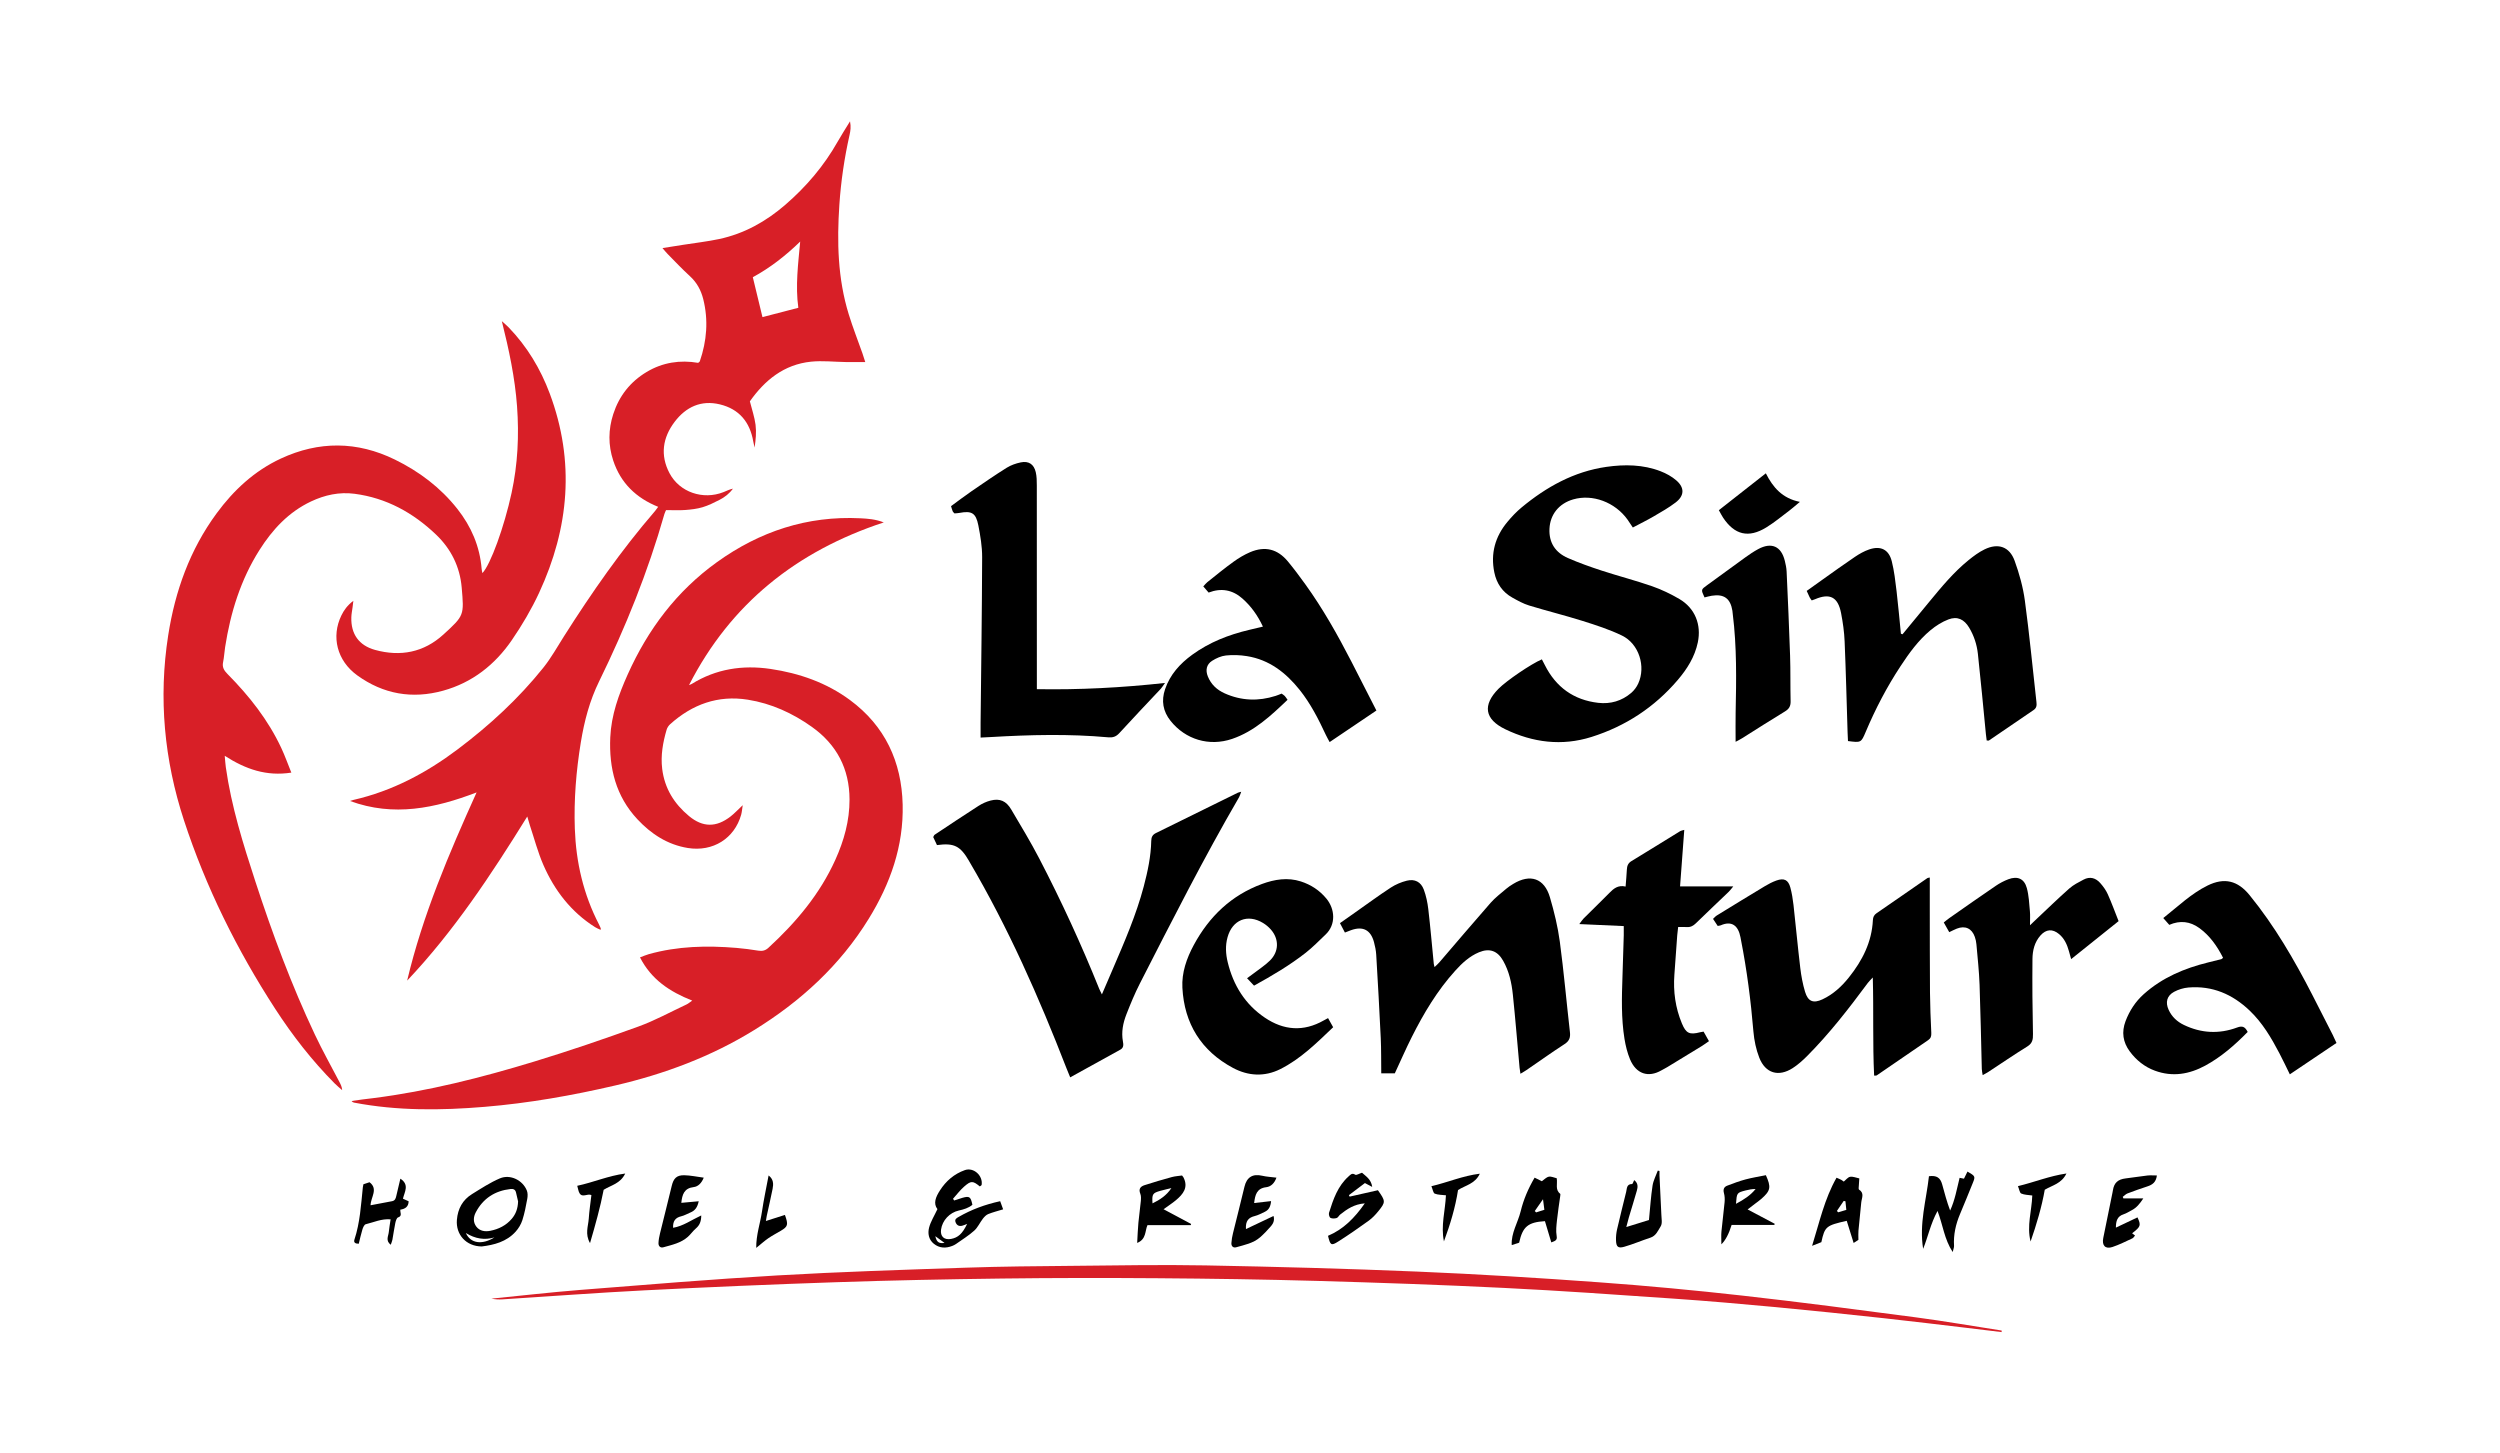 <svg xmlns="http://www.w3.org/2000/svg" id="Capa_1" viewBox="0 0 1087.08 632.02"><defs><style>      .st0 {        fill: #d81f27;      }    </style></defs><g><path class="st0" d="M207.28,344.55c-18.05,6.93-36.13,10.73-55.07,3.75.5-.16,1-.37,1.51-.48,16.77-3.83,31.6-11.69,45.24-21.95,13.84-10.42,26.54-22.08,37.37-35.63,3.34-4.18,5.98-8.94,8.86-13.48,12.08-19.03,24.92-37.49,39.67-54.58.39-.45.72-.96,1.34-1.79-9.63-3.86-16.34-10.4-19.56-20.15-2.21-6.71-2.15-13.47.03-20.19,2.56-7.88,7.38-14.03,14.49-18.29,7-4.2,14.61-5.32,22.42-3.98.38-.34.65-.46.72-.66,3.05-8.88,3.79-17.91,1.49-27.07-.97-3.86-2.79-7.23-5.82-9.99-3.34-3.05-6.45-6.36-9.63-9.58-.67-.67-1.25-1.42-2.28-2.6,3.34-.53,6.19-.98,9.04-1.43,5.2-.82,10.44-1.41,15.58-2.5,10.9-2.32,20.35-7.61,28.73-14.84,9.15-7.9,16.89-16.98,22.85-27.54,1.56-2.76,3.3-5.43,5.36-8.81.47,2.45.18,4.18-.19,5.85-2.27,10.04-3.76,20.19-4.45,30.46-1.08,16.07-.72,32.06,4.08,47.61,1.76,5.72,3.96,11.3,5.95,16.95.4,1.13.74,2.29,1.23,3.8-3.05,0-5.79.03-8.54,0-5.01-.07-10.08-.67-15.03-.16-11.8,1.22-20.14,8.09-26.6,17.25.9,3.59,2.04,6.85,2.47,10.2.41,3.23.09,6.56-.43,9.91-.19-.89-.42-1.78-.57-2.67-1.44-8.42-6.13-14.09-14.5-16.12-8.16-1.98-14.78,1.12-19.67,7.57-5.22,6.88-6.39,14.53-2.23,22.38,4.39,8.28,14.55,11.71,23.45,8.21,1.33-.53,2.61-1.19,4.12-1.52-1.53,2.13-3.55,3.71-5.84,4.88-2.39,1.22-4.82,2.44-7.37,3.2-2.44.73-5.04,1.02-7.59,1.21-2.66.2-5.35.04-8.29.04-.16.38-.51,1.01-.71,1.69-7.15,25.13-16.89,49.29-28.36,72.71-4.17,8.5-6.47,17.32-7.98,26.52-2.04,12.47-3.06,25-2.62,37.63.52,14.63,3.75,28.57,10.51,41.62.28.54.52,1.1.76,1.66.04.09-.01.22-.05.7-.9-.43-1.75-.74-2.49-1.22-10.37-6.59-17.56-15.92-22.4-27-2.43-5.57-3.97-11.53-5.9-17.32-.33-1-.6-2.03-1.11-3.75-15.81,25.51-31.96,49.92-52.23,71.36,6.75-28.47,18.16-55.16,30.21-81.87ZM331.54,137.89c5.16-1.34,10.18-2.64,15.6-4.05-1.33-9.58-.07-19.09.81-28.8-6.34,6.18-13.21,11.49-20.6,15.5,1.46,6.03,2.8,11.58,4.19,17.34Z"></path><path class="st0" d="M300.97,435.08c-9.74-3.86-17.75-9.13-22.68-18.78,1.36-.5,2.53-1.03,3.76-1.38,12.56-3.54,25.36-3.82,38.25-2.74,3.17.26,6.33.7,9.47,1.2,1.7.27,3.03-.03,4.34-1.23,12.01-11.03,22.36-23.31,29.13-38.3,3.75-8.32,6.19-16.95,6.16-26.22-.04-13.39-5.6-23.9-16.39-31.57-8.36-5.95-17.6-10.18-27.82-11.81-12.99-2.07-24.14,2.01-33.78,10.65-.69.62-1.29,1.53-1.55,2.42-1.62,5.55-2.63,11.15-1.92,17,1.04,8.5,5.22,15.19,11.66,20.53,6.01,4.98,11.88,4.98,18.04.2,1.7-1.32,3.18-2.93,5.32-4.93-.29,1.84-.37,3.02-.68,4.14-2.9,10.32-12.26,16.24-23.21,14.47-8.81-1.43-15.96-6.1-21.93-12.51-9.33-10.01-12.37-22.18-11.78-35.55.43-9.74,3.66-18.66,7.58-27.4,8.78-19.58,21.29-36.26,38.83-48.85,18.58-13.35,39.25-20.2,62.31-19.06,3.25.16,6.51.38,10.21,1.79-37.93,12.51-66.57,35.32-84.69,70.75.4-.17.83-.29,1.19-.51,10.58-6.56,22.12-8.31,34.24-6.52,12.52,1.85,24.3,5.95,34.54,13.51,15.24,11.25,22.47,26.79,22.93,45.48.44,18.06-5.38,34.41-14.73,49.6-12.5,20.33-29.63,35.97-49.82,48.43-18.72,11.56-39.03,19.12-60.41,24.1-18.75,4.37-37.66,7.7-56.83,9.3-18.95,1.58-37.91,1.77-56.71-1.83-.35-.07-.7-.18-1.13-.71,1.56-.23,3.11-.46,4.68-.67,1.58-.21,3.16-.38,4.73-.58,23.88-3.02,47.11-8.93,70.06-15.92,15.21-4.64,30.27-9.78,45.22-15.2,7.22-2.62,14.02-6.37,21-9.64.72-.34,1.34-.9,2.42-1.64Z"></path><path class="st0" d="M209.74,249.23c3.54-3.64,9.52-20.13,12.72-34.94,2.68-12.4,3.29-24.95,2.37-37.58-.91-12.48-3.51-24.64-6.62-37.06.99.9,2.03,1.74,2.96,2.7,8.02,8.32,13.87,18.04,17.89,28.81,11.01,29.5,8.44,58.4-4.63,86.58-3.33,7.18-7.41,14.1-11.89,20.63-7.33,10.68-17.18,18.45-29.86,21.96-13.43,3.72-26.03,1.51-37.33-6.66-8.82-6.38-11.4-16.82-6.91-26.05,1.13-2.32,2.59-4.37,5.21-6.38-.16,1.33-.25,2.08-.34,2.82-.19,1.45-.5,2.9-.54,4.36-.22,7.25,3.29,12.23,10.28,14.17,11.07,3.06,21.23,1.11,29.78-6.7,9.1-8.3,8.96-8.35,7.93-20.43-.77-8.97-4.6-16.74-11.12-22.97-9.97-9.53-21.6-15.96-35.47-17.78-6.63-.87-12.93.51-18.91,3.33-9.75,4.6-16.76,12.17-22.42,21.1-8.2,12.93-12.61,27.23-14.95,42.24-.34,2.17-.43,4.39-.88,6.54-.47,2.2.4,3.62,1.89,5.13,9.44,9.54,17.69,19.97,23.41,32.2,1.59,3.39,2.84,6.93,4.37,10.71-10.81,1.68-19.85-1.45-28.96-7.31.2,2.16.27,3.56.47,4.95,2.4,17.04,7.53,33.38,12.84,49.66,7.4,22.69,15.7,45.04,25.9,66.64,3.29,6.96,7.07,13.69,10.63,20.52.55,1.06,1.12,2.1,1.23,3.62-1.1-.98-2.26-1.9-3.29-2.95-9.78-9.86-18.27-20.75-25.81-32.38-16.66-25.68-30.18-52.93-39.7-82.02-8.57-26.2-11.12-53.09-6.85-80.43,3-19.23,9.41-37.19,21.05-53.03,7.43-10.11,16.44-18.48,27.92-23.82,16.55-7.7,33.17-7.6,49.59.43,10.57,5.17,19.82,12.14,27.16,21.43,6.06,7.68,9.79,16.32,10.58,26.14.05.57.2,1.13.33,1.82Z"></path></g><path d="M710.02,229.4c-.97-1.45-1.62-2.48-2.32-3.46-5.46-7.6-15.23-11.22-23.62-8.79-6.2,1.8-10.03,6.56-10.32,12.77-.29,6.14,2.63,10.39,8.06,12.75,4.81,2.1,9.78,3.86,14.77,5.49,7.21,2.35,14.57,4.24,21.73,6.73,4.13,1.44,8.16,3.37,11.93,5.58,6.82,4,9.64,11.19,8.01,18.89-1.33,6.31-4.66,11.55-8.73,16.33-10.1,11.84-22.68,20.09-37.49,24.76-12.88,4.06-25.47,2.45-37.48-3.34-9.06-4.37-9.96-10.52-2.96-17.61,3.48-3.53,14.27-10.87,18.86-12.79.43.82.88,1.66,1.3,2.51,4.82,9.58,12.54,15.17,23.21,16.4,5.32.61,10.24-.81,14.34-4.32,1.26-1.08,2.35-2.55,3.04-4.05,3.42-7.45.34-17.3-7.05-20.88-5.46-2.65-11.33-4.54-17.14-6.37-7.69-2.42-15.54-4.35-23.25-6.71-2.54-.78-4.95-2.12-7.29-3.43-4.31-2.4-6.85-6.14-7.84-10.97-1.68-8.24.36-15.54,5.67-21.92,1.87-2.25,3.91-4.42,6.15-6.28,10.81-8.97,22.84-15.66,36.92-17.68,7.9-1.13,15.93-1.05,23.55,1.9,2.46.95,4.93,2.3,6.9,4.03,3.62,3.17,3.47,6.63-.36,9.56-3,2.29-6.33,4.17-9.6,6.08-2.83,1.65-5.79,3.1-9,4.8Z"></path><path d="M479.15,432.38c1.75-4.07,3.29-7.64,4.82-11.21,5.01-11.68,10.09-23.33,13.36-35.68,1.72-6.52,3.13-13.08,3.27-19.84.03-1.69.58-2.7,2.09-3.44,11.86-5.81,23.7-11.67,35.55-17.5.32-.16.69-.21,1.48-.43-.38.98-.56,1.74-.93,2.38-15.37,26.44-29.18,53.71-43.1,80.93-2.22,4.34-4.09,8.88-5.87,13.43-1.48,3.78-2.29,7.73-1.53,11.86.25,1.33.39,2.71-1.12,3.54-7.15,3.94-14.3,7.9-21.81,12.05-.63-1.53-1.14-2.73-1.61-3.94-11.99-30.93-25.37-61.2-42.22-89.85-.06-.11-.11-.22-.17-.32-3.78-6.52-6.48-7.89-13.93-6.89-.53-1.12-1.09-2.32-1.63-3.48.25-.42.36-.84.63-1.02,6.32-4.2,12.62-8.42,19.01-12.51,1.62-1.04,3.47-1.88,5.33-2.36,4.01-1.02,6.76.17,8.96,3.91,4.16,7.05,8.42,14.07,12.19,21.33,9.59,18.45,18.28,37.32,26.05,56.62.26.64.6,1.25,1.19,2.46Z"></path><path d="M839.13,381.57c0,4.73,0,9.23,0,13.72.02,12.1,0,24.19.09,36.29.05,5.86.3,11.73.57,17.59.06,1.36-.2,2.32-1.36,3.11-7.48,5.1-14.92,10.24-22.39,15.35-.17.12-.47.04-1.11.09-.67-13.99-.18-28-.58-42.68-.99,1.08-1.65,1.67-2.17,2.38-8.23,11.11-16.69,22.04-26.47,31.86-1.89,1.89-3.94,3.71-6.18,5.16-6.14,3.96-11.88,2.29-14.54-4.52-1.4-3.58-2.22-7.53-2.55-11.37-1.12-13.41-2.83-26.73-5.43-39.94-.07-.36-.13-.72-.2-1.08-.97-5.07-3.81-7.27-8.57-5.17-.32.14-.7.15-1.33.27-.62-.93-1.27-1.91-2.03-3.07.58-.53,1.03-1.1,1.61-1.46,6.98-4.29,13.96-8.58,20.99-12.8,1.56-.94,3.22-1.79,4.93-2.41,3.35-1.21,5.19-.32,6.1,3.07.66,2.47,1.07,5.02,1.36,7.57,1.02,9.11,1.85,18.23,2.94,27.33.42,3.5,1.07,7.03,2.08,10.4,1.28,4.25,3.6,5.15,7.59,3.28,4.63-2.17,8.31-5.56,11.47-9.52,5.85-7.31,9.97-15.37,10.44-24.93.07-1.33.5-2.24,1.64-3.02,7.37-5.04,14.69-10.16,22.03-15.23.18-.13.46-.12,1.05-.26Z"></path><path d="M584.82,405.52c-.71-1.35-1.37-2.6-2.16-4.11,2.37-1.67,4.55-3.2,6.73-4.73,5.11-3.59,10.13-7.3,15.35-10.71,2.1-1.37,4.56-2.41,7-3.02,3.44-.86,6.13.54,7.37,3.86,1.01,2.71,1.62,5.64,1.96,8.52.92,7.89,1.6,15.81,2.38,23.72.03.34.15.67.34,1.47.84-.82,1.52-1.39,2.1-2.07,7.42-8.62,14.76-17.31,22.27-25.86,2-2.28,4.49-4.14,6.81-6.13.92-.79,1.96-1.46,3.01-2.1,7.42-4.53,13.55-2.47,15.98,5.81,1.85,6.31,3.43,12.77,4.3,19.28,1.75,13.08,2.9,26.24,4.4,39.36.26,2.32-.24,3.83-2.32,5.18-5.65,3.66-11.12,7.58-16.68,11.38-.69.47-1.42.87-2.52,1.54-.16-1.1-.31-1.87-.38-2.64-.97-10.59-1.82-21.2-2.92-31.78-.53-5.11-1.63-10.14-4.21-14.71-2.45-4.34-5.91-5.61-10.5-3.71-4.16,1.73-7.39,4.75-10.36,8.04-7.78,8.6-13.67,18.47-18.85,28.77-2.58,5.12-4.87,10.39-7.41,15.85h-5.89c-.07-5.19.02-10.3-.22-15.4-.57-12.08-1.25-24.16-1.97-36.23-.11-1.82-.49-3.64-.96-5.41-1.43-5.35-4.84-7.09-10.02-5.21-.79.29-1.57.6-2.62,1.01Z"></path><path d="M827.27,275.81c3.87-4.71,7.74-9.42,11.62-14.11,5.3-6.42,10.59-12.85,17.09-18.12,2.17-1.76,4.47-3.48,6.97-4.69,5.91-2.88,10.85-1.2,13.08,4.96,2.02,5.59,3.66,11.45,4.45,17.33,1.98,14.65,3.37,29.37,5.03,44.06.16,1.42.12,2.59-1.24,3.51-6.49,4.38-12.93,8.82-19.4,13.23-.16.11-.46.01-.99.01-.11-.87-.25-1.77-.34-2.69-1.15-11.67-2.21-23.34-3.49-35-.44-4.01-1.7-7.88-3.81-11.4-2.15-3.58-5.1-5.04-8.98-3.56-2.79,1.06-5.46,2.75-7.77,4.66-5.32,4.41-9.34,9.99-13.11,15.73-5.93,9.01-10.89,18.54-15.09,28.47-2.02,4.78-2.04,4.77-7.73,4.04-.06-1.2-.13-2.49-.17-3.77-.41-13.19-.73-26.38-1.29-39.56-.17-4.13-.76-8.28-1.55-12.35-1.37-7-4.89-8.75-11.36-5.97-.43.18-.87.31-1.39.5-.34-.5-.66-.87-.88-1.29-.43-.86-.81-1.75-1.31-2.85,2.36-1.69,4.63-3.31,6.9-4.92,4.69-3.32,9.34-6.7,14.11-9.91,1.91-1.29,3.99-2.46,6.15-3.2,5.02-1.72,8.56.04,9.84,5.16,1.06,4.24,1.56,8.65,2.08,13,.73,6.15,1.26,12.32,1.88,18.48.23.08.47.17.7.25Z"></path><path d="M426.39,320.71c0-2.35-.02-4.27,0-6.19.25-24.09.6-48.18.68-72.28.01-4.6-.77-9.27-1.66-13.81-1.07-5.41-2.9-6.41-8.23-5.4-.71.13-1.44.15-2.14.21-.31-.35-.64-.58-.77-.89-.27-.66-.45-1.36-.73-2.27,3.02-2.2,5.92-4.42,8.93-6.49,5.04-3.46,10.08-6.94,15.25-10.18,1.82-1.14,4-1.9,6.12-2.35,3.46-.72,5.73.78,6.54,4.24.44,1.88.46,3.88.46,5.82.03,27.9.02,55.79.02,83.69,0,1.45,0,2.9,0,4.86,18.63.32,36.86-.64,55.73-2.7-.9,1.24-1.3,1.94-1.83,2.52-6.02,6.43-12.12,12.79-18.05,19.3-1.41,1.55-2.83,2-4.81,1.82-16.99-1.54-33.98-1.12-50.97-.12-1.34.08-2.67.14-4.52.23Z"></path><path d="M549.17,272.49c-2.34-4.99-5.2-8.92-8.9-12.2-4.3-3.82-9.24-4.73-14.72-2.62-.79-.92-1.5-1.72-2.32-2.68.67-.71,1.17-1.39,1.81-1.9,3.73-2.97,7.42-6,11.29-8.79,2.26-1.63,4.71-3.11,7.27-4.2,6.49-2.75,11.92-1.38,16.42,4.04,2.65,3.2,5.13,6.54,7.56,9.91,7.67,10.64,14.07,22.04,20.07,33.67,3.58,6.95,7.11,13.92,10.85,21.24-6.74,4.55-13.39,9.04-20.33,13.72-.64-1.21-1.19-2.12-1.63-3.07-3.21-6.88-6.64-13.65-11.4-19.61-5.96-7.46-13.19-13.13-22.92-14.69-2.99-.48-6.12-.61-9.12-.29-2.09.22-4.25,1.18-6.05,2.33-2.45,1.57-2.94,4.08-1.84,6.8,1.4,3.47,3.97,5.85,7.33,7.35,7.23,3.24,14.64,3.5,22.16,1.09.81-.26,1.59-.6,2.58-.98.42.3.95.59,1.35,1,.41.42.71.95,1.24,1.69-7.26,6.92-14.47,13.72-24.11,17-10,3.4-20.28.26-26.74-7.82-3.34-4.17-4.11-8.77-2.41-13.78,2.17-6.38,6.46-11.1,11.83-15.01,7.45-5.42,15.81-8.68,24.7-10.79,1.88-.45,3.76-.89,6.05-1.44Z"></path><path d="M977.38,448.71c-5.62,5.72-11.5,10.87-18.44,14.64-6.96,3.78-14.26,5.04-21.92,2.22-4.5-1.65-8.1-4.57-10.92-8.36-2.99-4.01-3.64-8.45-1.84-13.19,1.73-4.53,4.28-8.48,7.92-11.74,8.06-7.21,17.67-11.24,28.02-13.79,1.9-.47,3.8-.92,5.69-1.41.21-.05.38-.28.77-.59-2.55-5.03-5.71-9.61-10.38-12.98-3.96-2.85-8.29-3.4-13.01-1.35-.82-.94-1.6-1.82-2.61-2.96,6.41-5.05,12.11-10.63,19.3-14.16,7.28-3.56,13.06-2.14,18.22,4.19,10.88,13.35,19.46,28.14,27.3,43.4,2.96,5.76,5.9,11.54,8.84,17.32.54,1.07,1.02,2.18,1.66,3.56-6.77,4.56-13.42,9.03-20.29,13.65-1.62-3.29-3.01-6.27-4.54-9.17-3.53-6.73-7.36-13.25-12.95-18.57-7.47-7.11-16.2-10.88-26.6-10.02-2.12.18-4.35.86-6.23,1.87-3.15,1.69-3.87,4.58-2.38,7.83,1.38,3.02,3.68,5.16,6.64,6.58,7.55,3.63,15.32,4.02,23.13,1.12,2.25-.84,3.43-.4,4.59,1.89Z"></path><path d="M545.29,428.58c-1-1.06-1.9-2.01-3.03-3.21,1.16-.85,2.13-1.53,3.06-2.25,2.32-1.79,4.82-3.4,6.9-5.45,3.96-3.89,4.03-9.39.35-13.53-.96-1.08-2.12-2.05-3.36-2.8-6.71-4.07-13.34-1.35-15.43,6.19-1.02,3.66-.8,7.3.07,10.88,2.42,9.99,7.53,18.3,16.15,24.11,8.21,5.54,16.8,6.21,25.59,1.21.52-.3,1.06-.57,1.89-1.02.75,1.35,1.44,2.58,2.22,3.97-7.23,6.88-14.16,13.8-23.03,18.23-6.86,3.43-13.96,2.97-20.51-.53-13.83-7.4-21.2-19.27-22.02-34.88-.34-6.57,1.83-12.78,4.96-18.58,6.7-12.4,16.3-21.62,29.66-26.54,5.47-2.01,11.15-2.95,16.91-1.09,4.4,1.42,8.15,3.88,11.11,7.48,3.72,4.52,4.23,11.25-.39,15.62-2.84,2.69-5.57,5.52-8.63,7.92-6.94,5.43-14.51,9.91-22.44,14.27Z"></path><path d="M740.78,448.59c.81,1.43,1.52,2.69,2.33,4.14-1.11.76-2.08,1.49-3.1,2.12-5,3.07-10.01,6.13-15.03,9.17-.83.51-1.72.93-2.57,1.42-5.63,3.24-10.96,1.62-13.65-4.89-1.15-2.79-1.89-5.81-2.38-8.8-1.45-8.97-1.19-18.03-.88-27.07.21-5.98.39-11.97.56-17.95.04-1.21,0-2.41,0-4.04-6.4-.29-12.54-.56-19.33-.87.92-1.21,1.33-1.89,1.88-2.44,3.72-3.71,7.51-7.36,11.2-11.11,1.86-1.89,3.74-3.52,7.05-2.77.2-2.63.43-5.02.55-7.41.08-1.56.52-2.76,1.97-3.64,7.11-4.31,14.16-8.71,21.25-13.06.38-.23.87-.27,1.74-.53-.62,8.29-1.21,16.26-1.83,24.58h23.14c-.94,1.12-1.4,1.79-1.97,2.33-4.76,4.57-9.57,9.1-14.3,13.71-1.13,1.1-2.29,1.74-3.88,1.64-1.19-.08-2.38-.02-3.82-.02-.17,1.44-.32,2.5-.4,3.57-.42,5.73-.82,11.46-1.24,17.18-.54,7.31.44,14.38,3.26,21.16,1.8,4.34,3.31,5.06,7.99,3.83.34-.09.7-.13,1.44-.26Z"></path><path class="st0" d="M870.39,579.24c-4.96-.6-9.92-1.22-14.88-1.8-12.15-1.43-24.3-2.93-36.47-4.25-15.7-1.7-31.4-3.36-47.11-4.83-14.74-1.38-29.5-2.66-44.28-3.68-24.54-1.7-49.09-3.44-73.66-4.65-27.13-1.34-54.29-2.28-81.45-3.05-23-.65-46.01-.99-69.02-1.16-22.65-.17-45.3-.16-67.95.13-24.11.3-48.22.8-72.31,1.61-27.64.93-55.28,2.12-82.9,3.52-20.65,1.05-41.28,2.62-61.92,3.93-1.58.1-3.17.01-4.79-.32,12.8-1.27,25.59-2.75,38.41-3.77,28.67-2.27,57.34-4.66,86.05-6.33,27.24-1.58,54.53-2.43,81.81-3.36,15.53-.53,31.08-.66,46.63-.8,19.22-.18,38.45-.55,57.66-.19,30.71.58,61.43,1.4,92.12,2.69,26.29,1.1,52.56,2.73,78.8,4.64,20.87,1.51,41.72,3.47,62.51,5.8,25.17,2.82,50.29,6.13,75.4,9.45,12.48,1.65,24.89,3.81,37.33,5.74,0,.23,0,.46.01.69Z"></path><path d="M882.7,402.34c1.18-1.13,1.76-1.69,2.35-2.24,4.9-4.6,9.72-9.3,14.75-13.76,1.8-1.59,4.05-2.72,6.21-3.86,2.77-1.47,5.3-.72,7.27,1.53,1.28,1.45,2.47,3.09,3.25,4.84,1.69,3.76,3.1,7.66,4.7,11.69-6.91,5.54-13.57,10.87-20.63,16.52-.39-1.42-.67-2.42-.95-3.41-.8-2.87-1.96-5.54-4.33-7.5-2.83-2.34-5.61-2.13-8.05.61-2.59,2.91-3.45,6.54-3.49,10.22-.1,10.88-.02,21.76.22,32.64.05,2.43-.26,4.06-2.49,5.44-5.72,3.54-11.28,7.35-16.91,11.04-.7.46-1.45.83-2.47,1.4-.16-1.05-.36-1.84-.38-2.64-.32-12.22-.53-24.45-.97-36.67-.21-5.86-.86-11.71-1.37-17.56-.09-1.09-.33-2.19-.69-3.22-1.29-3.72-4.2-5.04-7.84-3.61-1.01.4-1.97.91-3.29,1.53-.79-1.39-1.54-2.72-2.38-4.21.9-.72,1.62-1.35,2.4-1.89,6.72-4.7,13.43-9.42,20.2-14.03,1.7-1.16,3.58-2.15,5.51-2.88,3.97-1.49,6.89-.25,8.01,3.84.89,3.25,1.02,6.72,1.34,10.11.17,1.76.03,3.55.03,6.07Z"></path><path d="M754.7,322.57c0-4.7-.07-8.71.01-12.72.3-14.29.53-28.58-1.25-42.82-.06-.48-.08-.98-.16-1.46-.86-5.34-3.65-7.38-8.99-6.52-1.07.17-2.11.49-3.13.73-1.59-3.42-1.56-3.38,1.16-5.35,5.55-4.01,11.05-8.08,16.61-12.08,1.78-1.28,3.62-2.53,5.55-3.57,5.8-3.14,10.03-1.27,11.59,5.06.38,1.54.72,3.11.79,4.69.55,12.2,1.11,24.4,1.51,36.6.22,6.59.07,13.19.23,19.79.05,2.08-.63,3.33-2.43,4.42-6.27,3.8-12.44,7.77-18.65,11.67-.7.44-1.44.8-2.83,1.55Z"></path><path d="M767.84,205.81c3.12,6.17,7.18,10.9,14.8,12.42-1.87,1.56-3.18,2.74-4.57,3.79-3.31,2.49-6.52,5.17-10.04,7.33-7.7,4.74-13.8,3.25-18.79-4.28-.6-.91-1.08-1.9-1.83-3.22,6.71-5.26,13.38-10.5,20.44-16.04Z"></path><path d="M420.58,532.18c-1.12.42-1.66.69-2.23.82-1.42.34-2.39-.27-2.86-1.61-.44-1.24.47-1.72,1.35-2.23,5.54-3.2,11.45-5.39,18.07-6.84.44,1.2.83,2.27,1.29,3.54-2.38.73-4.5,1.26-6.5,2.06-.89.36-1.68,1.2-2.3,1.99-1.32,1.71-2.22,3.82-3.79,5.23-2.44,2.18-5.27,3.92-7.96,5.82-.49.35-1.07.61-1.63.83-2.82,1.08-5.55.98-7.97-.97-2.27-1.83-2.69-4.54-2.05-7.02.68-2.63,2.23-5.03,3.63-8.04-1.92-2.46-.74-5.27,1.06-8.09,2.66-4.16,6.23-7.22,10.87-8.87,3.77-1.34,7.92,2.38,7.29,6.41-.04.26-.52.46-.79.68-3.04-2.47-3.81-2.56-6.81.07-1.79,1.57-3.25,3.52-4.85,5.3.16.25.33.5.49.75,1.2-.39,2.4-.81,3.61-1.16,3.06-.87,3.6-.5,4.33,3.03-1.68,1.42-3.76,2.01-5.9,2.49-4.02.9-7.19,4.31-7.73,8.3-.4,2.97,1.36,4.61,4.34,4.06,3.07-.57,4.95-2.25,7.01-6.55ZM406.71,537.53c.56,2.67,1.64,3.27,4.01,2.93-1.47-1.08-2.46-1.8-4.01-2.93Z"></path><path d="M209.48,542c-6.79-.05-11.34-5.17-10.81-11.56.4-4.84,2.48-8.69,6.61-11.23,3.93-2.42,7.84-5.01,12.07-6.81,4.53-1.93,9.97.79,11.75,5.32.42,1.06.38,2.42.17,3.57-.57,3.12-1.16,6.26-2.13,9.27-.58,1.79-1.64,3.57-2.91,4.98-4.01,4.47-9.46,5.8-14.76,6.46ZM225.28,522.41c-.22-.94-.59-2.35-.88-3.78-.28-1.36-1.15-1.76-2.41-1.61-6.79.78-11.93,4.08-15.11,10.15-1.07,2.04-1.22,4.33.28,6.25,1.5,1.93,3.81,2.2,5.99,1.78,3.66-.71,6.93-2.34,9.4-5.25,1.71-2.02,2.62-4.37,2.73-7.54ZM214.99,538.07c-4.32,1.25-8.37.59-12.42-1.92,2.03,4.56,7.03,5.26,12.42,1.92Z"></path><path d="M855.53,509.44c3.41,1.98,3.47,2.08,2.31,4.94-1.83,4.52-3.66,9.04-5.56,13.54-1.87,4.44-2.9,9.01-2.6,13.85.04.64-.28,1.31-.59,2.66-3.68-5.65-4.24-11.76-6.59-17.87-3.06,5.6-4.13,11.25-6.26,16.48-1.78-10.87,1.37-21.16,2.53-31.58,3.37-.44,4.96.63,5.77,3.63,1.02,3.75,2.03,7.51,3.44,11.29,2.11-4.55,2.91-9.4,4.12-14.22.68.13,1.24.24,1.9.37.46-.94.94-1.9,1.52-3.09Z"></path><path d="M592.25,509.94c1.81,1.64,3.97,2.89,4.43,6.17-1.22-.65-1.99-1.05-3.17-1.68-2.21,1.67-4.59,3.47-6.96,5.26l.32.64c4.15-.94,8.3-1.88,12.29-2.78,3.37,4.75,3.42,5.14.17,9.14-1.22,1.5-2.6,2.97-4.16,4.1-4.35,3.14-8.77,6.22-13.31,9.09-3.03,1.92-3.42,1.59-4.4-2.51,6.66-2.81,11.54-7.72,16-14.11-4.68.37-7.74,2.51-10.7,4.86-.57.45-.93,1.33-1.55,1.52-.84.25-1.97.31-2.69-.08-.49-.27-.82-1.56-.62-2.21,1.84-5.84,3.78-11.65,8.6-15.9.84-.74,1.42-1.53,2.79-.65.5.32,1.73-.47,2.95-.86Z"></path><path d="M787.96,541.72c3.21-10.29,5.38-20.39,10.62-29.61.95.42,1.51.62,2.02.9.41.22.78.54,1.14.79.96-.78,1.77-1.92,2.75-2.09,1.2-.21,2.53.4,4,.7-.09,1.25-.17,2.19-.21,3.13-.02.6-.2,1.56.09,1.74,2.47,1.56,1.14,3.69.96,5.63-.38,4.08-.84,8.15-1.21,12.22-.11,1.18-.02,2.38-.02,4-.25.16-.9.59-2.08,1.35-1.08-3.48-2.04-6.56-3-9.63-8.92,2.03-9.54,2.4-11.03,9.28-1.25.49-2.25.89-4.05,1.6ZM798.76,526.56c.17.2.35.39.52.59,1.11-.33,2.22-.66,3.56-1.05-.14-1.37-.26-2.56-.39-3.76-.25-.04-.5-.08-.75-.13-.98,1.45-1.96,2.9-2.95,4.35Z"></path><path d="M674.56,540.25c-.98-3.28-1.88-6.27-2.77-9.25-7.41.45-9.69,2.42-11.22,9.37-1.11.36-2.05.66-3.22,1.04-.32-5.23,2.68-9.75,3.89-14.71,1.24-5.09,3.28-9.89,6.06-14.62,1.26.62,2.2,1.09,3.15,1.56.97-.68,1.9-1.74,3.01-1.97,1.06-.22,2.29.42,3.46.68.41,2.44-.78,4.98,1.48,6.72.18.14.08.71.03,1.06-.47,3.47-1.04,6.93-1.4,10.41-.24,2.29-.54,4.67-.15,6.89.32,1.81-.49,2.13-2.33,2.81ZM667.37,526.59c.19.2.38.4.58.6,1.18-.37,2.35-.75,3.59-1.14-.2-1.53-.34-2.67-.59-4.59-1.47,2.1-2.52,3.62-3.58,5.14Z"></path><path d="M937.89,511.12c-.39,3.07-2.06,4.08-4.15,4.77-2.9.95-5.78,1.96-8.63,3.05-.77.29-1.38.98-2.07,1.49l.29.68h8.65c-1.54,2.34-2.94,4.04-5,5.12-1.19.62-2.34,1.38-3.6,1.79-2.71.88-3.31,2.86-3.32,5.79,3.33-1.58,6.36-3.01,9.39-4.45,1.6,3.49,1.43,3.99-2.34,6.92.37.28.72.55,1.27.97-.38.42-.67,1-1.13,1.22-2.87,1.32-5.71,2.78-8.7,3.77-3.08,1.02-4.64-.64-3.99-3.9,1.32-6.58,2.67-13.16,4.01-19.73.07-.36.15-.72.2-1.08.5-3.22,2.19-4.72,5.55-5.12,3.15-.37,6.29-.9,9.44-1.26,1.28-.14,2.59-.02,4.12-.02Z"></path><path d="M752.96,532.65q-1.79,5.86-4.45,8.42c0-2.15-.13-3.88.03-5.58.4-4.26.98-8.5,1.37-12.75.12-1.3.06-2.69-.28-3.94-.44-1.62,0-2.7,1.46-3.25,2.61-.99,5.23-1.98,7.92-2.7,2.93-.78,5.94-1.25,8.85-1.84,2.35,5.27,2.07,6.71-1.94,10.27-.91.81-1.93,1.5-2.9,2.24-.94.72-1.88,1.44-3.1,2.38,4.17,2.21,7.97,4.23,11.78,6.24-.06.17-.11.34-.17.51h-18.58ZM754.86,523.46c3.46-1.84,6.31-3.68,8.53-6.44-1.57,0-2.99.27-4.38.63-3.79,1-3.78,1.02-4.15,5.81Z"></path><path d="M498.96,532.73c-1.14,2.48-.43,6.13-4.48,7.73.18-3.06.27-5.91.53-8.74.29-3.16.77-6.31,1.06-9.47.1-1.06.15-2.26-.24-3.21-.83-2.04.1-3.12,1.79-3.67,3.93-1.27,7.9-2.44,11.88-3.53,1.5-.41,3.08-.49,4.49-.7.31.4.48.57.59.77,2.3,4.41-.12,7.35-3.24,9.97-1.57,1.32-3.31,2.42-5.39,3.93,4.22,2.26,8.1,4.33,11.98,6.4-.05.17-.1.34-.15.51h-18.82ZM509.35,516.62c-1.6.39-3.21.74-4.79,1.19-3.4.96-3.68,1.44-3.41,5.46,3.19-1.57,6.09-3.42,8.2-6.64Z"></path><path d="M304.93,528.51c-.02,2.62-.71,4.26-2.31,5.63-1.28,1.09-2.24,2.53-3.5,3.66-3.02,2.71-6.92,3.5-10.67,4.56-1.34.38-2.16-.56-2.12-1.82.05-1.43.34-2.88.68-4.28,1.67-6.86,3.44-13.69,5.07-20.55.78-3.28,2.11-4.74,5.45-4.68,2.71.05,5.41.65,8.48,1.05-.89,2.28-2.39,3.87-4.38,4.1-4.13.49-4.99,3.22-5.37,6.85,2.43-.22,4.83-.44,7.56-.69-.53,2.63-1.61,4.07-3.56,4.87-1.35.56-2.65,1.34-4.05,1.67-2.59.61-3.66,2.15-3.53,5,4.39-.74,7.93-3.37,12.24-5.37Z"></path><path d="M717.02,530.52c.52-5.28.83-10.15,1.56-14.96.34-2.25,1.5-4.37,2.29-6.55.24.05.49.11.73.16,0,.65-.03,1.3,0,1.95.28,5.72.59,11.43.82,17.15.07,1.68.48,3.73-.29,4.96-1.15,1.82-2,4.15-4.5,4.96-3.82,1.24-7.52,2.85-11.37,3.95-2.69.77-3.48,0-3.57-2.84-.05-1.55.11-3.15.45-4.67,1.26-5.47,2.63-10.9,3.97-16.35.37-1.49.13-3.42,2.58-3.43.27,0,.53-.98.9-1.71,1.8,1.36,1.61,3.04,1.15,4.65-1.09,3.87-2.31,7.7-3.45,11.55-.37,1.25-.67,2.52-1.12,4.21,3.55-1.1,6.65-2.06,9.83-3.04Z"></path><path d="M541.77,534.44c4.16-1.97,7.98-3.78,12-5.69.51,1.71-.03,3.15-1.02,4.32-1.49,1.74-3.09,3.43-4.81,4.94-2.95,2.58-6.76,3.3-10.39,4.34-1.33.38-2.17-.49-2.1-1.8.08-1.44.35-2.89.69-4.3,1.64-6.74,3.4-13.46,4.99-20.21.97-4.13,3.56-5.76,7.69-4.79,1.94.46,3.96.54,6.22.83-.84,2.4-2.4,3.91-4.41,4.15-4.19.49-4.86,3.33-5.29,6.89,2.42-.28,4.75-.54,7.37-.84-.21,2.34-.97,3.84-2.77,4.68-1.43.67-2.86,1.46-4.37,1.83-2.64.65-4.03,2.08-3.79,5.67Z"></path><path d="M158.02,514.96c.96-.32,1.75-.59,2.66-.89,3.91,2.98.55,6.43.45,10.02,3.23-.62,6.29-1.21,9.35-1.77,1.36-.25,1.62-1.3,1.87-2.41.53-2.35,1.1-4.69,1.74-7.39,4.03,2.64,1.83,5.7,1.12,8.71.89.4,1.71.78,2.48,1.13-.06,2.39-1.51,3.31-3.6,3.64-.21,1.2,1.02,2.72-1.01,3.38-.62.2-1.01,1.59-1.2,2.49-.5,2.39-.81,4.81-1.25,7.21-.12.65-.41,1.27-.72,2.19-2.36-1.82-1.03-3.74-.86-5.47.18-1.79.5-3.57.8-5.59-3.97-.33-7.34,1.29-10.82,2.13-.64.15-1.19,1.43-1.45,2.29-.63,2.06-1.07,4.17-1.57,6.18-1.56.03-2.3-.55-1.9-1.77,2.44-7.38,2.86-15.08,3.66-22.73.04-.36.13-.72.25-1.36Z"></path><path d="M882.96,539.83c-1.72-6.78.53-13.39.74-19.99-1.72-.26-3.41-.24-4.81-.86-.68-.3-.84-1.8-1.42-3.21,7.16-1.72,13.6-4.39,21.08-5.5-2.12,4.43-6.11,5.1-9.42,7.07-1.34,7.57-3.57,15.06-6.16,22.49Z"></path><path d="M627.87,539.8c-1.42-6.85.6-13.46.87-20.05-1.74-.21-3.43-.14-4.86-.72-.69-.28-.86-1.81-1.46-3.23,7.17-1.69,13.58-4.51,21.05-5.44-2.06,4.46-6.27,5.03-9.47,7.11-1.18,7.64-3.43,15.03-6.13,22.33Z"></path><path d="M271.86,510.3c-2.11,4.41-6.14,5.04-9.37,7.06-1.46,7.57-3.57,15.11-5.93,23.18-2.28-3.96-.77-7.32-.55-10.62.22-3.38.74-6.75,1.15-10.26-1.7-.82-3.84,1.25-5.12-.74-.54-.83-.63-1.95-1.04-3.3,7.1-1.51,13.42-4.34,20.86-5.33Z"></path><path d="M328.83,542.64c-.07-5.65,1.74-10.66,2.5-15.8.76-5.17,1.87-10.28,2.88-15.71,2.16,1.63,2.16,3.72,1.74,5.83-.78,3.94-1.7,7.85-2.55,11.78-.12.57-.19,1.15-.37,2.19,2.99-.95,5.64-1.8,8.28-2.64,1.54,4.32,1.32,5.04-1.83,6.92-1.78,1.06-3.63,2.01-5.34,3.18-1.62,1.11-3.09,2.45-5.33,4.25Z"></path></svg>